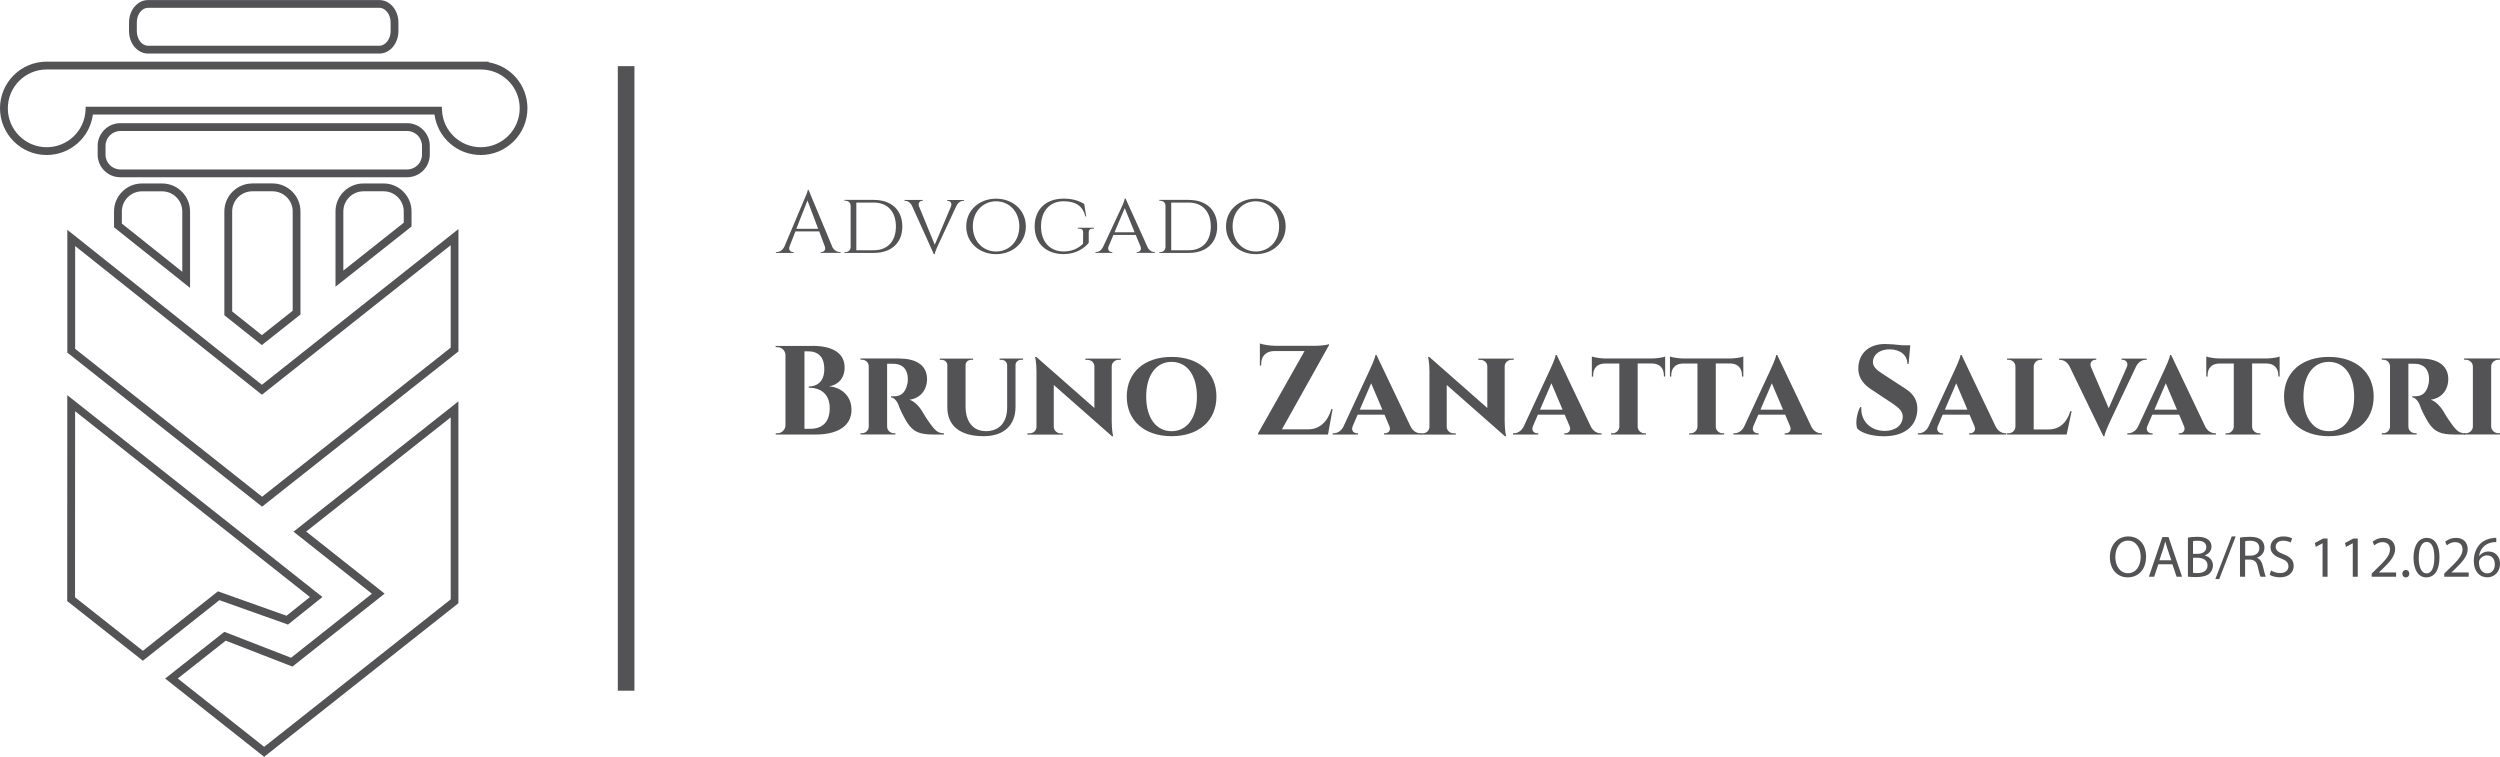 <?xml version="1.0" encoding="UTF-8"?>
<!DOCTYPE svg PUBLIC "-//W3C//DTD SVG 1.1//EN" "http://www.w3.org/Graphics/SVG/1.1/DTD/svg11.dtd">
<!-- Creator: CorelDRAW 2017 -->
<svg xmlns="http://www.w3.org/2000/svg" xml:space="preserve" width="18.783mm" height="5.686mm" version="1.1" style="shape-rendering:geometricPrecision; text-rendering:geometricPrecision; image-rendering:optimizeQuality; fill-rule:evenodd; clip-rule:evenodd"
viewBox="0 0 600.06 181.64"
 xmlns:xlink="http://www.w3.org/1999/xlink">
 <defs>
  <style type="text/css">
   <![CDATA[
    .fil0 {fill:#535356}
    .fil1 {fill:#535356;fill-rule:nonzero}
   ]]>
  </style>
 </defs>
 <g id="Camada_x0020_1">
  <g id="_2307760472816">
   <polygon class="fil0" points="152.28,165.78 148.29,165.78 148.29,15.87 152.28,15.87 "/>
   <g>
    <g>
     <path class="fil1" d="M92.08 44.03l-4.84 0c-3.7,0 -6.71,3.01 -6.71,6.71l0 18.07 18.25 -14.45 0 -3.62c0,-3.7 -3.01,-6.71 -6.7,-6.71zm4.83 9.42l0 0 -14.5 11.49 0 -14.2c0,-2.66 2.17,-4.83 4.83,-4.83l4.84 0c2.66,0 4.83,2.17 4.83,4.83l0 2.72z"/>
     <path class="fil1" d="M60.58 44.03c-3.71,0 -6.73,3.01 -6.73,6.71l0 24.92 9 7.16 9.27 -7.34 0 -24.75c0,-3.7 -3.02,-6.71 -6.73,-6.71l-4.81 0zm9.67 6.71l0 0 0 23.84 -7.39 5.85 -7.13 -5.68 0 -24.01c0,-2.66 2.18,-4.83 4.86,-4.83l4.81 0c2.68,0 4.86,2.17 4.86,4.83z"/>
     <path class="fil1" d="M34.08 44.03c-3.7,0 -6.71,3.01 -6.71,6.71l0 3.81 18.25 14.55 0 -18.36c0,-3.7 -3.01,-6.71 -6.7,-6.71l-4.84 0zm9.67 6.71l0 0 0 14.48 -14.5 -11.56 0 -2.91c0,-2.66 2.17,-4.83 4.83,-4.83l4.84 0c2.66,0 4.83,2.17 4.83,4.83z"/>
     <path class="fil1" d="M69.13 149.9l8.26 -6.61 -61.24 -48.45 -0.02 49.43 18.16 14.32 18.37 -14.54 16.47 5.86zm-34.84 6.3l0 0 -16.28 -12.84 0.02 -44.66 56.36 44.6 -5.62 4.49 -16.46 -5.86 -18.02 14.27z"/>
     <path class="fil1" d="M89.29 142.49l-19.43 15.38 -16.01 -6.22 -14.21 11.21 23.76 18.79 46.28 -36.59 0.35 -0.28 0 -48.45 -39.58 31.28 18.83 14.9zm18.88 1.37l0 0 -44.76 35.39 -20.74 -16.4 11.51 -9.08 16.01 6.22 22.13 -17.51 -18.83 -14.9 34.69 -27.41 0 43.68z"/>
     <path class="fil1" d="M16.16 55.16l0 29.47 46.74 36.98 47.14 -37.27 0 -29.37 -47.18 37.38 -46.7 -37.19zm92.01 28.28l0 0 -45.26 35.78 -44.87 -35.5 0 -24.67 44.83 35.69 45.31 -35.89 0 24.59z"/>
     <path class="fil1" d="M117.3 14.95l0 -0.16 -106.11 0c-6.17,0 -11.19,5.02 -11.19,11.19 0,6.19 5.02,11.22 11.19,11.22 5.67,0 10.39,-4.2 11.11,-9.72l81.99 0c0.73,5.51 5.43,9.72 11.09,9.72 6.19,0 11.22,-5.03 11.22,-11.22 0,-5.51 -3.94,-10.12 -9.31,-11.03zm-1.91 20.38l0 0c-4.96,0 -9.04,-3.88 -9.3,-8.83l-0.04 -0.89 -85.48 0 -0.04 0.89c-0.26,4.95 -4.35,8.83 -9.33,8.83 -5.14,0 -9.32,-4.19 -9.32,-9.34 0,-5.14 4.18,-9.32 9.32,-9.32l104.2 0 0.88 0.04c4.82,0.46 8.46,4.45 8.46,9.28 0,5.15 -4.19,9.34 -9.34,9.34z"/>
     <path class="fil1" d="M103.16 37.12l0 -2.11c0,-3 -2.44,-5.45 -5.45,-5.45l-68.82 0c-3,0 -5.45,2.44 -5.45,5.45l0 2.11c0,2.99 2.44,5.42 5.45,5.42l68.82 0c3,0 5.45,-2.43 5.45,-5.42zm-1.87 0l0 0c0,1.96 -1.6,3.55 -3.57,3.55l-68.82 0c-1.97,0 -3.57,-1.59 -3.57,-3.55l0 -2.11c0,-1.97 1.6,-3.57 3.57,-3.57l68.82 0c1.97,0 3.57,1.6 3.57,3.57l0 2.11z"/>
     <path class="fil1" d="M35.53 12.85l55.54 0c2.51,0 4.56,-2.42 4.56,-5.38l0 -2.08c0,-2.97 -2.04,-5.38 -4.56,-5.38l-55.54 0c-2.51,0 -4.56,2.42 -4.56,5.38l0 2.08c0,2.97 2.04,5.38 4.56,5.38zm-2.69 -7.47l0 0c0,-1.94 1.2,-3.51 2.69,-3.51l55.54 0c1.46,0 2.69,1.61 2.69,3.51l0 2.08c0,1.9 -1.23,3.51 -2.69,3.51l-55.54 0c-1.48,0 -2.69,-1.58 -2.69,-3.51l0 -2.08z"/>
    </g>
   </g>
   <g>
    <path class="fil1" d="M195.01 83.01c4.42,0 7.72,1.48 7.72,5.2 -0,2.79 -1.83,4.26 -3.74,4.5 3.08,0.28 5.4,2.41 5.39,5.65 0.01,3.91 -3.41,5.93 -8.56,5.93l-9.63 0 0.01 -0.3 0.38 0c1.06,0 1.92,-0.84 1.95,-1.89l0 -16.9c-0.03,-1.05 -0.89,-1.89 -1.95,-1.88l-0.39 0 -0.01 -0.3 8.8 0zm-0.5 19.9l0 0c2.71,0.01 4.65,-1.47 4.64,-4.92 0.01,-3.56 -2.31,-4.94 -5.02,-4.94l-0.01 -0.29c1.92,0.01 3.73,-1.1 3.73,-4.16 -0,-3.05 -1.56,-4.28 -3.89,-4.28l-0.87 0 0 18.59 1.41 0z"/>
    <path class="fil1" d="M215.88 86.05c3.37,0 6.64,1.19 6.64,4.98 0,2.14 -1.23,4.48 -4.22,4.91 1.2,0.37 2.36,1.65 2.93,2.59 0.26,0.46 1.14,1.97 2.21,3.39 1.19,1.62 1.87,2.06 3.13,2.07l0 0.3 -2.55 0c-3.3,0 -4.86,-0.64 -6.3,-2.91 -0.67,-1.09 -1.76,-3.13 -2.04,-4.15 -0.51,-1.27 -1.26,-1.82 -1.82,-1.86l0 -0.26 0.78 0c1.26,-0.02 2.65,-0.49 3.16,-3.04 0.06,-0.24 0.13,-0.68 0.1,-1.27 -0.13,-3 -2.18,-3.43 -3.23,-3.48 -0.78,-0.04 -1.39,0 -1.74,-0.02l0 15.07c0,1.01 0.84,1.61 1.65,1.61l0.33 0 0 0.3 -8.37 0 0 -0.3 0.36 0c0.87,0 1.6,-0.68 1.62,-1.59l0 -14.47c-0.02,-0.91 -0.73,-1.58 -1.6,-1.58l-0.38 0 0 -0.3 9.35 0z"/>
    <path class="fil1" d="M245.56 86.05l0 0.3 -0.42 0c-0.75,0 -1.37,0.51 -1.39,1.26l0 10.05c0,4.37 -2.78,7.03 -7.65,7.03 -5.85,0 -8.72,-2.63 -8.72,-6.97l0 -10.08c-0,-0.76 -0.63,-1.28 -1.39,-1.28l-0.42 0 0 -0.3 8 0 0 0.3 -0.44 0c-0.76,0 -1.36,0.52 -1.37,1.28l0 9.89c0,3.73 1.82,5.95 4.9,5.95 3.18,0 5.06,-2.1 5.08,-5.62l0 -10.23c-0.03,-0.76 -0.63,-1.27 -1.39,-1.27l-0.42 0 0 -0.3 5.62 0z"/>
    <path class="fil1" d="M269.02 86.05l0 0.31 -0.51 0c-0.9,0 -1.62,0.65 -1.67,1.51l0 13.29c0,2.12 0.33,3.54 0.33,3.54l-0.27 0 -13.97 -12.3 0 10.05c0.03,0.89 0.76,1.56 1.68,1.56l0.5 0 0 0.3 -8.5 0 0 -0.3 0.5 0c0.92,0 1.67,-0.67 1.67,-1.56l0 -13.36c0,-2.06 -0.33,-3.44 -0.33,-3.44l0.29 0.01 13.94 12.26 0 -10c-0.01,-0.88 -0.74,-1.55 -1.66,-1.55l-0.51 0 0 -0.31 8.53 0z"/>
    <path class="fil1" d="M291.97 95.18c0,5.86 -4.32,9.51 -10.77,9.51 -6.43,0 -10.75,-3.65 -10.75,-9.51 0,-5.88 4.32,-9.52 10.75,-9.52 6.45,0 10.77,3.64 10.77,9.52zm-4.68 0l0 0c0,-5.15 -2.39,-8.33 -6.09,-8.33 -3.68,0 -6.09,3.18 -6.09,8.33 0,5.13 2.41,8.31 6.09,8.31 3.71,0 6.09,-3.18 6.09,-8.31z"/>
    <path class="fil1" d="M319.86 98.17l-1.11 6.12 -16.79 0 0.01 -0.28 11.15 -19.75 -7.36 0c-1.87,0.03 -3.06,1.25 -3.05,3.11l0 0.36 -0.31 0.01 0 -5.3c0.58,0.24 2.39,0.55 3.69,0.55l9.67 0c1.22,0 2.86,-0.2 3.22,-0.39l0 0.27 -11.28 20.17 6.38 0c2.66,0 4.66,-1.9 5.47,-4.85l0.31 0z"/>
    <path class="fil1" d="M338.53 102.29c0.59,1.22 1.56,1.7 2.39,1.7l0.23 0 0 0.3 -8.94 0 0 -0.3 0.24 0c0.7,0 1.49,-0.59 1.04,-1.69l-1.18 -2.78 -6.44 0 -1.21 2.82c-0.42,1.07 0.36,1.65 1.05,1.65l0.24 0 0 0.3 -6.07 0 0 -0.3 0.24 0c0.77,0 1.75,-0.45 2.33,-1.59l6.27 -13.51c0.21,-0.47 1.33,-2.83 1.42,-3.68l0.26 0 8.14 17.08zm-6.73 -3.96l0 0 -2.69 -6.34 -2.73 6.34 5.42 0z"/>
    <path class="fil1" d="M363.34 86.05l0 0.31 -0.51 0c-0.9,0 -1.63,0.65 -1.67,1.51l0 13.29c0,2.12 0.33,3.54 0.33,3.54l-0.27 0 -13.97 -12.3 0 10.05c0.03,0.89 0.76,1.56 1.68,1.56l0.5 0 0 0.3 -8.5 0 0 -0.3 0.5 0c0.92,0 1.67,-0.67 1.67,-1.56l0 -13.36c0,-2.06 -0.33,-3.44 -0.33,-3.44l0.29 0.01 13.93 12.26 0 -10c-0.01,-0.88 -0.74,-1.55 -1.65,-1.55l-0.51 0 0 -0.31 8.53 0z"/>
    <path class="fil1" d="M381.79 102.29c0.59,1.22 1.56,1.7 2.39,1.7l0.23 0 0 0.3 -8.94 0 0 -0.3 0.24 0c0.7,0 1.49,-0.59 1.04,-1.69l-1.18 -2.78 -6.44 0 -1.21 2.82c-0.42,1.07 0.36,1.65 1.06,1.65l0.24 0 0 0.3 -6.08 0 0 -0.3 0.24 0c0.77,0 1.75,-0.45 2.33,-1.59l6.27 -13.51c0.21,-0.47 1.33,-2.83 1.42,-3.68l0.26 0 8.14 17.08zm-6.73 -3.96l0 0 -2.69 -6.34 -2.73 6.34 5.42 0z"/>
    <path class="fil1" d="M399.68 90.38l-0.31 0 0 -0.28c0.01,-1.73 -1.01,-2.83 -2.78,-2.86l-3.51 0 0 15.17c0.02,0.9 0.77,1.59 1.68,1.59l0.32 0 0 0.3 -8.4 0 0 -0.3 0.32 0c0.92,0 1.65,-0.7 1.68,-1.61l0 -15.14 -3.51 0c-1.78,0.03 -2.78,1.12 -2.78,2.86l0 0.28 -0.31 0 0 -4.82c0.5,0.19 2.06,0.47 3.19,0.47l11.22 0c1.14,0 2.8,-0.27 3.19,-0.47l0 4.82z"/>
    <path class="fil1" d="M418.43 90.38l-0.31 0 0 -0.28c0.01,-1.73 -1.01,-2.83 -2.78,-2.86l-3.51 0 0 15.17c0.02,0.9 0.77,1.59 1.68,1.59l0.32 0 0 0.3 -8.4 0 0 -0.3 0.32 0c0.92,0 1.65,-0.7 1.68,-1.61l0 -15.14 -3.51 0c-1.77,0.03 -2.78,1.12 -2.78,2.86l0 0.28 -0.31 0 0 -4.82c0.5,0.19 2.06,0.47 3.19,0.47l11.22 0c1.14,0 2.8,-0.27 3.2,-0.47l0 4.82z"/>
    <path class="fil1" d="M434.7 102.29c0.59,1.22 1.56,1.7 2.39,1.7l0.23 0 0 0.3 -8.94 0 0 -0.3 0.24 0c0.7,0 1.49,-0.59 1.04,-1.69l-1.18 -2.78 -6.44 0 -1.21 2.82c-0.42,1.07 0.36,1.65 1.06,1.65l0.24 0 0 0.3 -6.07 0 0 -0.3 0.25 0c0.77,0 1.74,-0.45 2.32,-1.59l6.27 -13.51c0.21,-0.47 1.33,-2.83 1.42,-3.68l0.26 0 8.14 17.08zm-6.73 -3.96l0 0 -2.69 -6.34 -2.73 6.34 5.42 0z"/>
    <path class="fil1" d="M457.47 93.38c1.81,1.17 2.86,2.77 2.73,5.04 -0.18,3.96 -3.17,6.29 -8.03,6.29 -2.73,0 -5.28,-0.7 -6.39,-1.85 -0.5,-1.27 -0.07,-3.83 0.72,-5.16l0.27 0c-0.25,3.17 2.09,5.78 5.73,5.72 2.65,-0.05 4.2,-1.51 4.2,-3.42 0,-1.23 -0.8,-2.05 -2.43,-3.14l-5.3 -3.51c-2.09,-1.39 -3.13,-3.24 -2.91,-5.46 0.26,-3.15 2.57,-5.33 6.4,-5.33 0.98,0 2.75,0.14 4.14,0.31l1.91 0 -0.4 4.47 -0.29 0c-0.01,-2.11 -1.72,-3.5 -4.29,-3.5 -2.39,0 -3.91,1.29 -3.98,2.93 -0.07,1.2 0.85,2 2.12,2.83l5.8 3.77z"/>
    <path class="fil1" d="M478.96 102.29c0.59,1.22 1.56,1.7 2.39,1.7l0.23 0 0 0.3 -8.94 0 0 -0.3 0.24 0c0.7,0 1.49,-0.59 1.04,-1.69l-1.18 -2.78 -6.44 0 -1.21 2.82c-0.42,1.07 0.36,1.65 1.06,1.65l0.24 0 0 0.3 -6.07 0 0 -0.3 0.24 0c0.77,0 1.74,-0.45 2.32,-1.59l6.27 -13.51c0.21,-0.47 1.33,-2.83 1.42,-3.68l0.26 0 8.14 17.08zm-6.73 -3.96l0 0 -2.69 -6.34 -2.73 6.34 5.42 0z"/>
    <path class="fil1" d="M496.04 104.29l-14.3 0 0 -0.3 0.36 0c0.89,0 1.63,-0.68 1.65,-1.59l0 -14.43c-0.01,-0.92 -0.76,-1.62 -1.67,-1.62l-0.34 0 0 -0.3 8.43 0 0 0.3 -0.34 0c-0.92,0 -1.66,0.7 -1.69,1.62l0 15.1 3.66 0c2.57,-0.03 4.32,-1.68 5.12,-4.37l0.32 0 -1.19 5.59z"/>
    <path class="fil1" d="M515.28 86.05l0 0.3 -0.23 0c-0.79,0 -1.73,0.44 -2.32,1.56l-6.19 13.07c-0.21,0.46 -1.33,2.83 -1.42,3.72l-0.27 0 -8.09 -16.72c-0.6,-1.16 -1.51,-1.61 -2.31,-1.61l-0.21 0 0 -0.3 8.91 0 0 0.28 -0.23 0c-0.69,0 -1.46,0.62 -1.04,1.73l4.26 9.89 4.35 -9.89c0.45,-1.11 -0.33,-1.73 -1.02,-1.73l-0.25 0 0 -0.28 6.05 0z"/>
    <path class="fil1" d="M529.26 102.29c0.59,1.22 1.56,1.7 2.39,1.7l0.23 0 0 0.3 -8.94 0 0 -0.3 0.24 0c0.7,0 1.49,-0.59 1.04,-1.69l-1.18 -2.78 -6.44 0 -1.21 2.82c-0.42,1.07 0.36,1.65 1.05,1.65l0.24 0 0 0.3 -6.07 0 0 -0.3 0.24 0c0.77,0 1.75,-0.45 2.33,-1.59l6.27 -13.51c0.21,-0.47 1.33,-2.83 1.42,-3.68l0.26 0 8.14 17.08zm-6.73 -3.96l0 0 -2.69 -6.34 -2.73 6.34 5.42 0z"/>
    <path class="fil1" d="M547.16 90.38l-0.31 0 0 -0.28c0.01,-1.73 -1.01,-2.83 -2.78,-2.86l-3.51 0 0 15.17c0.02,0.9 0.77,1.59 1.68,1.59l0.32 0 0 0.3 -8.4 0 0 -0.3 0.32 0c0.92,0 1.65,-0.7 1.68,-1.61l0 -15.14 -3.51 0c-1.78,0.03 -2.78,1.12 -2.78,2.86l0 0.28 -0.31 0 0 -4.82c0.5,0.19 2.06,0.47 3.19,0.47l11.22 0c1.14,0 2.8,-0.27 3.2,-0.47l0 4.82z"/>
    <path class="fil1" d="M569.74 95.18c0,5.86 -4.32,9.51 -10.77,9.51 -6.43,0 -10.75,-3.65 -10.75,-9.51 0,-5.88 4.32,-9.52 10.75,-9.52 6.45,0 10.77,3.64 10.77,9.52zm-4.68 0l0 0c0,-5.15 -2.39,-8.33 -6.09,-8.33 -3.68,0 -6.09,3.18 -6.09,8.33 0,5.13 2.41,8.31 6.09,8.31 3.71,0 6.09,-3.18 6.09,-8.31z"/>
    <path class="fil1" d="M581.01 86.05c3.37,0 6.64,1.19 6.64,4.98 0,2.14 -1.23,4.48 -4.22,4.91 1.2,0.37 2.36,1.65 2.93,2.59 0.26,0.46 1.14,1.97 2.21,3.39 1.19,1.62 1.87,2.06 3.13,2.07l0 0.3 -2.55 0c-3.3,0 -4.86,-0.64 -6.3,-2.91 -0.67,-1.09 -1.76,-3.13 -2.04,-4.15 -0.51,-1.27 -1.26,-1.82 -1.82,-1.86l0 -0.26 0.78 0c1.26,-0.02 2.65,-0.49 3.16,-3.04 0.06,-0.24 0.13,-0.68 0.1,-1.27 -0.14,-3 -2.18,-3.43 -3.23,-3.48 -0.78,-0.04 -1.39,0 -1.73,-0.02l0 15.07c0,1.01 0.84,1.61 1.65,1.61l0.33 0 0 0.3 -8.37 0 0 -0.3 0.36 0c0.87,0 1.6,-0.68 1.62,-1.59l0 -14.47c-0.02,-0.91 -0.72,-1.58 -1.6,-1.58l-0.38 0 0 -0.3 9.34 0z"/>
    <path class="fil1" d="M591.44 104.29l0 -0.3 0.36 0c0.95,0 1.74,-0.7 1.75,-1.62l0 -14.41c-0.01,-0.92 -0.8,-1.62 -1.75,-1.62l-0.36 0 0 -0.3 8.62 0 0 0.3 -0.35 0c-0.96,0 -1.73,0.69 -1.77,1.59l0 14.44c0.03,0.91 0.81,1.61 1.77,1.61l0.36 0 0 0.3 -8.63 0z"/>
   </g>
   <g>
    <path class="fil1" d="M199.71 59.15c0.43,0.94 1.21,1.33 1.86,1.33l0.18 0 0 0.21 -4.77 0 0 -0.21 0.19 0c0.55,0 1.11,-0.48 0.81,-1.33l-1.35 -3.61 -5.71 0 -1.42 3.63c-0.3,0.84 0.27,1.32 0.81,1.32l0.19 0 0 0.21 -4.27 0 0 -0.21 0.19 0c0.65,0 1.43,-0.39 1.86,-1.33l4.81 -11.41c0,0 0.79,-1.72 0.79,-2.18l0.19 0 5.67 13.59zm-3.34 -4.24l0 0 -2.56 -6.8 -2.67 6.8 5.22 0z"/>
    <path class="fil1" d="M209.76 47.98c4.18,0 6.82,2.42 6.82,6.37 0,3.94 -2.64,6.35 -6.82,6.35l-7.07 0 0.01 -0.21 0.28 0c0.67,0 1.17,-0.52 1.19,-1.15l0 -10.01c-0.02,-0.67 -0.55,-1.15 -1.21,-1.15l-0.26 0 -0.01 -0.21 7.07 0zm-4.22 12.08l0 0 4.23 0c3.26,0 5.27,-2.17 5.27,-5.71 0,-3.55 -2.02,-5.73 -5.27,-5.73l-4.23 0 0 11.44z"/>
    <path class="fil1" d="M231.39 47.98l0 0.21 -0.17 0c-0.57,0 -1.23,0.36 -1.67,1.24l-4.38 9.39c0,0 -0.77,1.63 -0.82,2.19l-0.2 0 -5.23 -11.57c-0.43,-0.88 -1.07,-1.24 -1.64,-1.24l-0.16 0 0 -0.21 4.36 0 0 0.21 -0.17 0c-0.49,0 -1.01,0.47 -0.74,1.29l3.8 9.25 3.89 -9.2c0.32,-0.85 -0.23,-1.33 -0.73,-1.33l-0.17 0 0 -0.21 4.04 0z"/>
    <path class="fil1" d="M246.23 54.34c0,3.94 -3.2,6.66 -7.15,6.66 -3.96,0 -7.16,-2.72 -7.16,-6.66 0,-3.94 3.2,-6.66 7.16,-6.66 3.96,0 7.15,2.72 7.15,6.66zm-1.57 0l0 0c0,-3.59 -2.47,-6.03 -5.58,-6.03 -3.12,0 -5.58,2.44 -5.58,6.03 0,3.58 2.47,6.02 5.58,6.02 3.12,0 5.58,-2.44 5.58,-6.02z"/>
    <path class="fil1" d="M261.34 58.26c-0.99,1.25 -3.05,2.73 -6.04,2.73 -4.19,-0.02 -6.96,-2.55 -6.96,-6.66 0,-4.13 2.77,-6.66 6.95,-6.66 1.96,0 3.52,0.41 4.95,1.28l0.47 3 -0.19 0c-0.62,-2.48 -2.28,-3.65 -5.25,-3.65 -3.24,0 -5.4,2.29 -5.4,6.03 0,3.72 2.17,6.02 5.42,6.02 1.76,0 3.33,-0.55 4.66,-1.84l0.03 -2.81c0.01,-0.54 -0.37,-0.84 -0.99,-0.83l-0.3 0 0 -0.21 3.89 0 0 0.21 -0.29 0c-0.62,0 -0.97,0.3 -0.97,0.84l0 2.55z"/>
    <path class="fil1" d="M275.4 59.25c0.43,0.87 1.07,1.23 1.64,1.23l0.16 0 0 0.21 -4.35 0 0 -0.21 0.17 0c0.48,0 1.03,-0.46 0.75,-1.27l-1.16 -2.82 -5.36 0 -1.17 2.76c-0.32,0.85 0.23,1.33 0.73,1.33l0.17 0 0 0.21 -4.04 0 0 -0.21 0.17 0c0.57,0 1.23,-0.36 1.66,-1.23l4.39 -9.4c-0.01,0 0.77,-1.63 0.81,-2.18l0.2 0 5.24 11.57zm-3.06 -3.5l0 0 -2.38 -5.8 -2.45 5.8 4.83 0z"/>
    <path class="fil1" d="M285.34 47.98c4.18,0 6.82,2.42 6.82,6.37 0,3.94 -2.64,6.35 -6.82,6.35l-7.08 0 0.01 -0.21 0.28 0c0.67,0 1.17,-0.52 1.19,-1.15l0 -10.01c-0.02,-0.67 -0.55,-1.15 -1.21,-1.15l-0.26 0 -0.01 -0.21 7.08 0zm-4.22 12.08l0 0 4.23 0c3.26,0 5.27,-2.17 5.27,-5.71 0,-3.55 -2.02,-5.73 -5.27,-5.73l-4.23 0 0 11.44z"/>
    <path class="fil1" d="M308.59 54.34c0,3.94 -3.2,6.66 -7.16,6.66 -3.96,0 -7.16,-2.72 -7.16,-6.66 0,-3.94 3.2,-6.66 7.16,-6.66 3.96,0 7.16,2.72 7.16,6.66zm-1.57 0l0 0c0,-3.59 -2.47,-6.03 -5.59,-6.03 -3.12,0 -5.58,2.44 -5.58,6.03 0,3.58 2.47,6.02 5.58,6.02 3.12,0 5.59,-2.44 5.59,-6.02z"/>
   </g>
   <g>
    <path class="fil1" d="M515.11 133.57c0,3.27 -1.99,5.01 -4.42,5.01 -2.51,0 -4.27,-1.95 -4.27,-4.83 0,-3.02 1.88,-5 4.42,-5 2.6,0 4.27,1.99 4.27,4.81zm-7.38 0.15l0 0c0,2.04 1.1,3.86 3.04,3.86 1.95,0 3.05,-1.79 3.05,-3.95 0,-1.89 -0.99,-3.87 -3.04,-3.87 -2.03,0 -3.05,1.88 -3.05,3.96z"/>
    <path class="fil1" d="M518.05 135.43l-0.99 2.99 -1.27 0 3.23 -9.51 1.48 0 3.25 9.51 -1.31 0 -1.02 -2.99 -3.37 0zm3.12 -0.96l0 0 -0.93 -2.74c-0.21,-0.62 -0.35,-1.19 -0.5,-1.73l-0.03 0c-0.14,0.57 -0.3,1.14 -0.48,1.72l-0.93 2.75 2.87 0z"/>
    <path class="fil1" d="M525.16 129.03c0.54,-0.11 1.38,-0.19 2.25,-0.19 1.23,0 2.02,0.21 2.61,0.69 0.5,0.37 0.79,0.93 0.79,1.68 0,0.92 -0.61,1.72 -1.61,2.09l0 0.03c0.9,0.22 1.96,0.97 1.96,2.38 0,0.82 -0.33,1.44 -0.81,1.91 -0.66,0.61 -1.73,0.89 -3.29,0.89 -0.85,0 -1.5,-0.05 -1.91,-0.11l0 -9.36zm1.23 3.9l0 0 1.11 0c1.3,0 2.06,-0.68 2.06,-1.59 0,-1.11 -0.85,-1.55 -2.09,-1.55 -0.57,0 -0.89,0.04 -1.09,0.08l0 3.06zm0 4.56l0 0c0.24,0.04 0.59,0.06 1.03,0.06 1.27,0 2.44,-0.47 2.44,-1.85 0,-1.3 -1.11,-1.83 -2.46,-1.83l-1.02 0 0 3.63z"/>
    <polygon class="fil1" points="531.73,138.99 535.67,128.75 536.62,128.75 532.67,138.99 "/>
    <path class="fil1" d="M537.66 129.03c0.62,-0.12 1.51,-0.19 2.36,-0.19 1.31,0 2.16,0.24 2.75,0.78 0.48,0.42 0.75,1.07 0.75,1.81 0,1.26 -0.79,2.09 -1.79,2.43l0 0.04c0.73,0.26 1.17,0.93 1.4,1.92 0.31,1.33 0.54,2.25 0.73,2.61l-1.27 0c-0.16,-0.27 -0.37,-1.09 -0.64,-2.27 -0.28,-1.31 -0.79,-1.81 -1.91,-1.85l-1.16 0 0 4.12 -1.23 0 0 -9.39zm1.23 4.34l0 0 1.26 0c1.31,0 2.15,-0.72 2.15,-1.81 0,-1.23 -0.89,-1.76 -2.19,-1.78 -0.59,0 -1.02,0.05 -1.21,0.11l0 3.47z"/>
    <path class="fil1" d="M545.09 136.92c0.55,0.34 1.35,0.62 2.2,0.62 1.26,0 1.99,-0.66 1.99,-1.62 0,-0.89 -0.51,-1.4 -1.79,-1.89 -1.55,-0.55 -2.51,-1.35 -2.51,-2.7 0,-1.48 1.23,-2.58 3.08,-2.58 0.97,0 1.68,0.23 2.1,0.47l-0.34 1c-0.31,-0.17 -0.95,-0.45 -1.81,-0.45 -1.3,0 -1.79,0.78 -1.79,1.42 0,0.89 0.58,1.33 1.89,1.84 1.61,0.62 2.43,1.4 2.43,2.8 0,1.47 -1.09,2.74 -3.33,2.74 -0.92,0 -1.92,-0.27 -2.43,-0.61l0.31 -1.03z"/>
    <polygon class="fil1" points="557.47,130.4 557.44,130.4 555.85,131.27 555.61,130.32 557.61,129.25 558.67,129.25 558.67,138.42 557.47,138.42 "/>
    <polygon class="fil1" points="564.72,130.4 564.69,130.4 563.09,131.27 562.85,130.32 564.86,129.25 565.92,129.25 565.92,138.42 564.72,138.42 "/>
    <path class="fil1" d="M569.26 138.42l0 -0.76 0.97 -0.95c2.34,-2.23 3.4,-3.42 3.42,-4.8 0,-0.93 -0.45,-1.79 -1.82,-1.79 -0.83,0 -1.53,0.42 -1.95,0.78l-0.4 -0.88c0.64,-0.54 1.54,-0.93 2.6,-0.93 1.98,0 2.81,1.35 2.81,2.67 0,1.7 -1.23,3.06 -3.16,4.93l-0.73 0.68 0 0.03 4.12 0 0 1.03 -5.86 0z"/>
    <path class="fil1" d="M576.61 137.69c0,-0.52 0.35,-0.89 0.85,-0.89 0.49,0 0.83,0.37 0.83,0.89 0,0.51 -0.32,0.89 -0.85,0.89 -0.5,0 -0.83,-0.38 -0.83,-0.89z"/>
    <path class="fil1" d="M585.53 133.74c0,3.12 -1.16,4.84 -3.19,4.84 -1.8,0 -3.01,-1.68 -3.04,-4.71 0,-3.08 1.33,-4.77 3.19,-4.77 1.93,0 3.04,1.72 3.04,4.65zm-4.98 0.14l0 0c0,2.39 0.73,3.74 1.87,3.74 1.27,0 1.88,-1.48 1.88,-3.82 0,-2.26 -0.58,-3.74 -1.86,-3.74 -1.09,0 -1.88,1.33 -1.88,3.82z"/>
    <path class="fil1" d="M586.68 138.42l0 -0.76 0.97 -0.95c2.34,-2.23 3.4,-3.42 3.42,-4.8 0,-0.93 -0.45,-1.79 -1.82,-1.79 -0.83,0 -1.53,0.42 -1.95,0.78l-0.4 -0.88c0.64,-0.54 1.54,-0.93 2.6,-0.93 1.97,0 2.81,1.35 2.81,2.67 0,1.7 -1.23,3.06 -3.16,4.93l-0.73 0.68 0 0.03 4.12 0 0 1.03 -5.86 0z"/>
    <path class="fil1" d="M599.16 130.12c-0.25,-0.02 -0.58,0 -0.93,0.05 -1.95,0.33 -2.98,1.75 -3.19,3.26l0.04 0c0.44,-0.58 1.2,-1.06 2.22,-1.06 1.62,0 2.77,1.17 2.77,2.96 0,1.68 -1.14,3.23 -3.05,3.23 -1.96,0 -3.25,-1.52 -3.25,-3.91 0,-1.81 0.65,-3.23 1.55,-4.14 0.76,-0.75 1.78,-1.21 2.94,-1.35 0.37,-0.06 0.68,-0.07 0.9,-0.07l0 1.02zm-0.35 5.29l0 0c0,-1.31 -0.75,-2.11 -1.89,-2.11 -0.75,0 -1.44,0.47 -1.78,1.13 -0.09,0.14 -0.14,0.32 -0.14,0.55 0.03,1.51 0.72,2.63 2.02,2.63 1.07,0 1.8,-0.89 1.8,-2.2z"/>
   </g>
  </g>
 </g>
</svg>
